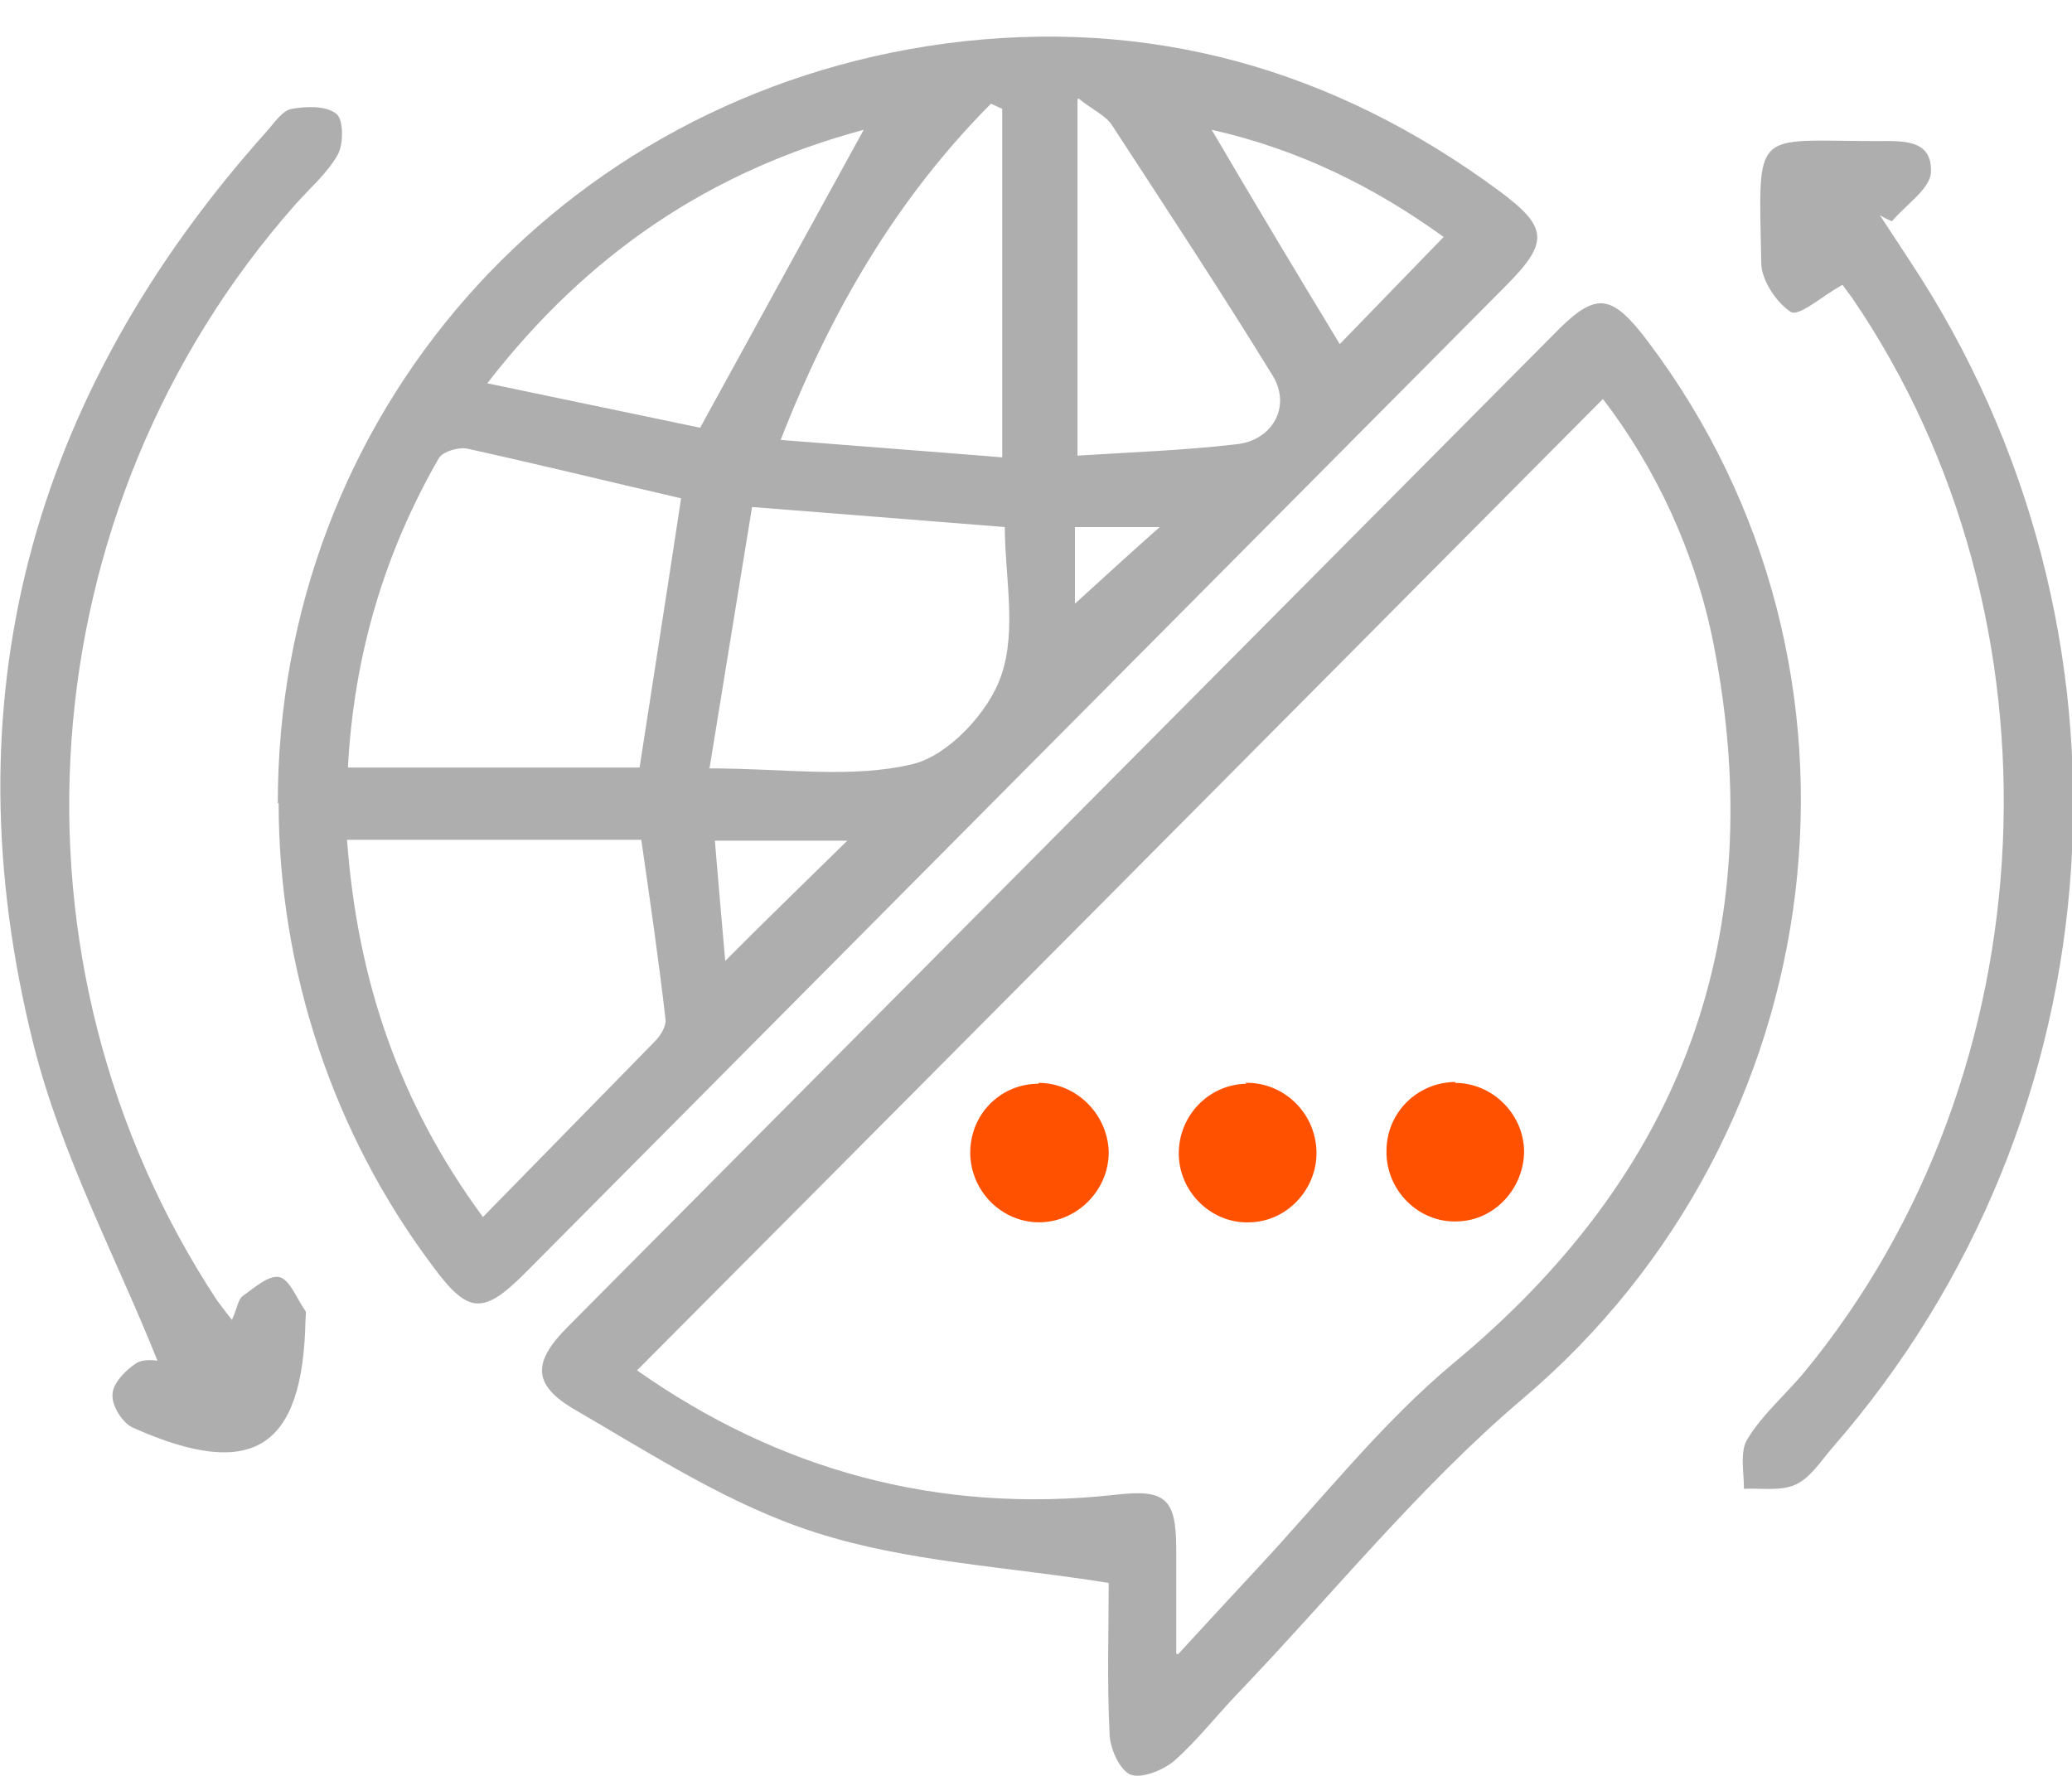<svg width="56" height="48" viewBox="0 0 56 48" fill="none" xmlns="http://www.w3.org/2000/svg">
<g clip-path="url(#clip0_49_15021)">
<path d="M7.508 21.71C7.508 11.232 15.087 2.59 25.543 1.177C31.063 0.447 36.046 1.86 40.514 5.157C41.847 6.146 41.87 6.546 40.701 7.723C31.882 16.6 23.063 25.478 14.221 34.379C13.052 35.556 12.654 35.532 11.672 34.19C9.005 30.634 7.531 26.208 7.531 21.71H7.508ZM18.408 13.469C16.467 13.021 14.549 12.55 12.631 12.127C12.397 12.079 11.976 12.197 11.859 12.386C10.385 14.952 9.566 17.707 9.403 20.745H17.286C17.66 18.319 18.034 15.941 18.408 13.469ZM9.379 22.699C9.66 26.49 10.783 29.81 13.052 32.895C14.666 31.247 16.186 29.693 17.707 28.139C17.847 27.997 18.011 27.738 17.987 27.55C17.8 25.925 17.566 24.324 17.332 22.699H9.379ZM19.157 20.768C21.215 20.768 23.017 21.051 24.677 20.651C25.637 20.415 26.736 19.238 27.063 18.249C27.484 17.024 27.157 15.564 27.157 14.246C24.841 14.057 22.689 13.893 20.326 13.704C19.952 16.012 19.578 18.272 19.18 20.745L19.157 20.768ZM27.087 12.362V2.943C26.993 2.896 26.876 2.849 26.783 2.802C24.256 5.345 22.479 8.359 21.099 11.891C23.157 12.056 25.075 12.197 27.087 12.362ZM23.344 3.508C19.227 4.615 15.905 6.828 13.169 10.36C15.321 10.808 17.239 11.208 18.923 11.561C20.444 8.783 21.87 6.193 23.344 3.508ZM29.122 2.684V12.315C30.596 12.221 31.999 12.174 33.403 12.009C34.385 11.915 34.9 10.996 34.408 10.172C33.005 7.888 31.531 5.651 30.058 3.39C29.894 3.131 29.566 2.99 29.145 2.661L29.122 2.684ZM32.748 3.508C33.964 5.58 35.11 7.488 36.21 9.301C37.122 8.359 38.057 7.393 39.017 6.405C37.192 5.086 35.157 4.05 32.748 3.508ZM19.601 25.972C20.748 24.818 21.824 23.782 22.9 22.723H19.321C19.414 23.853 19.508 24.913 19.601 25.972ZM29.052 16.318C29.8 15.635 30.572 14.929 31.344 14.246H29.052V16.318Z" fill="#AEAEAE"/>
<path d="M29.965 42.785C27.181 42.337 24.515 42.219 22.035 41.419C19.743 40.689 17.638 39.323 15.532 38.099C14.363 37.416 14.409 36.804 15.345 35.862C24.281 26.867 33.217 17.872 42.152 8.877C43.158 7.888 43.579 7.958 44.538 9.23C51.205 18.06 49.614 30.634 41.17 37.793C38.363 40.171 36 43.114 33.427 45.799C32.866 46.387 32.351 47.047 31.743 47.588C31.439 47.847 30.854 48.083 30.55 47.965C30.246 47.824 29.988 47.235 29.988 46.835C29.918 45.422 29.965 44.009 29.965 42.808V42.785ZM31.837 44.715C32.702 43.774 33.357 43.067 34.012 42.361C35.743 40.501 37.334 38.475 39.275 36.851C45.45 31.741 47.86 25.313 46.316 17.424C45.825 14.928 44.749 12.644 43.322 10.784C34.597 19.567 25.918 28.303 17.217 37.039C21.029 39.724 25.334 40.924 30.105 40.406C31.486 40.242 31.79 40.477 31.79 41.866C31.79 42.69 31.79 43.515 31.79 44.692L31.837 44.715Z" fill="#AEAEAE"/>
<path d="M49.754 7.722C49.216 8.028 48.608 8.57 48.397 8.429C47.999 8.17 47.602 7.557 47.602 7.11C47.532 3.413 47.344 3.813 50.713 3.813C51.391 3.813 52.233 3.743 52.187 4.661C52.163 5.109 51.508 5.532 51.134 5.98C51.017 5.933 50.923 5.886 50.806 5.815C51.087 6.239 51.344 6.639 51.625 7.063C58.198 17 57.356 30.163 49.52 39.134C49.216 39.487 48.935 39.935 48.538 40.123C48.14 40.312 47.602 40.217 47.134 40.241C47.134 39.793 47.017 39.228 47.227 38.899C47.625 38.239 48.233 37.721 48.748 37.109C55.438 29.009 55.976 16.717 50.058 8.052C49.941 7.887 49.824 7.746 49.801 7.699L49.754 7.722Z" fill="#AEAEAE"/>
<path d="M6.269 35.674C6.409 35.367 6.433 35.132 6.55 35.038C6.877 34.802 7.275 34.449 7.556 34.52C7.836 34.59 8.023 35.108 8.257 35.438C8.281 35.485 8.257 35.579 8.257 35.674C8.187 39.159 6.831 40.03 3.602 38.593C3.322 38.476 3.018 38.005 3.041 37.699C3.041 37.392 3.392 37.039 3.673 36.851C3.883 36.71 4.257 36.78 4.257 36.78C3.135 33.978 1.661 31.223 0.912 28.256C-1.427 18.955 0.819 10.69 7.205 3.555C7.415 3.32 7.626 2.99 7.883 2.943C8.281 2.873 8.819 2.849 9.1 3.084C9.287 3.249 9.287 3.909 9.123 4.191C8.842 4.686 8.374 5.086 7.977 5.533C0.702 13.775 -0.164 25.996 5.871 35.156C5.965 35.273 6.059 35.415 6.269 35.674Z" fill="#AEAEAE"/>
<path d="M28.071 29.269C29.076 29.269 29.919 30.093 29.965 31.105C29.989 32.118 29.17 32.989 28.164 33.036C27.111 33.083 26.223 32.212 26.223 31.152C26.223 30.116 27.041 29.292 28.071 29.292V29.269Z" fill="#FF5100"/>
<path d="M33.66 29.268C34.666 29.244 35.532 30.045 35.579 31.081C35.626 32.094 34.83 32.989 33.824 33.036C32.772 33.106 31.859 32.235 31.859 31.175C31.859 30.163 32.655 29.315 33.684 29.292L33.66 29.268Z" fill="#FF5100"/>
<path d="M39.321 29.269C40.327 29.269 41.169 30.093 41.192 31.105C41.192 32.118 40.397 32.989 39.391 33.013C38.339 33.06 37.45 32.165 37.473 31.105C37.473 30.069 38.315 29.245 39.344 29.245L39.321 29.269Z" fill="#FF5100"/>
</g>
<defs>
<clipPath id="clip0_49_15021">
<rect width="56" height="47" fill="white" transform="translate(0 0.988)"/>
</clipPath>
</defs>
</svg>
